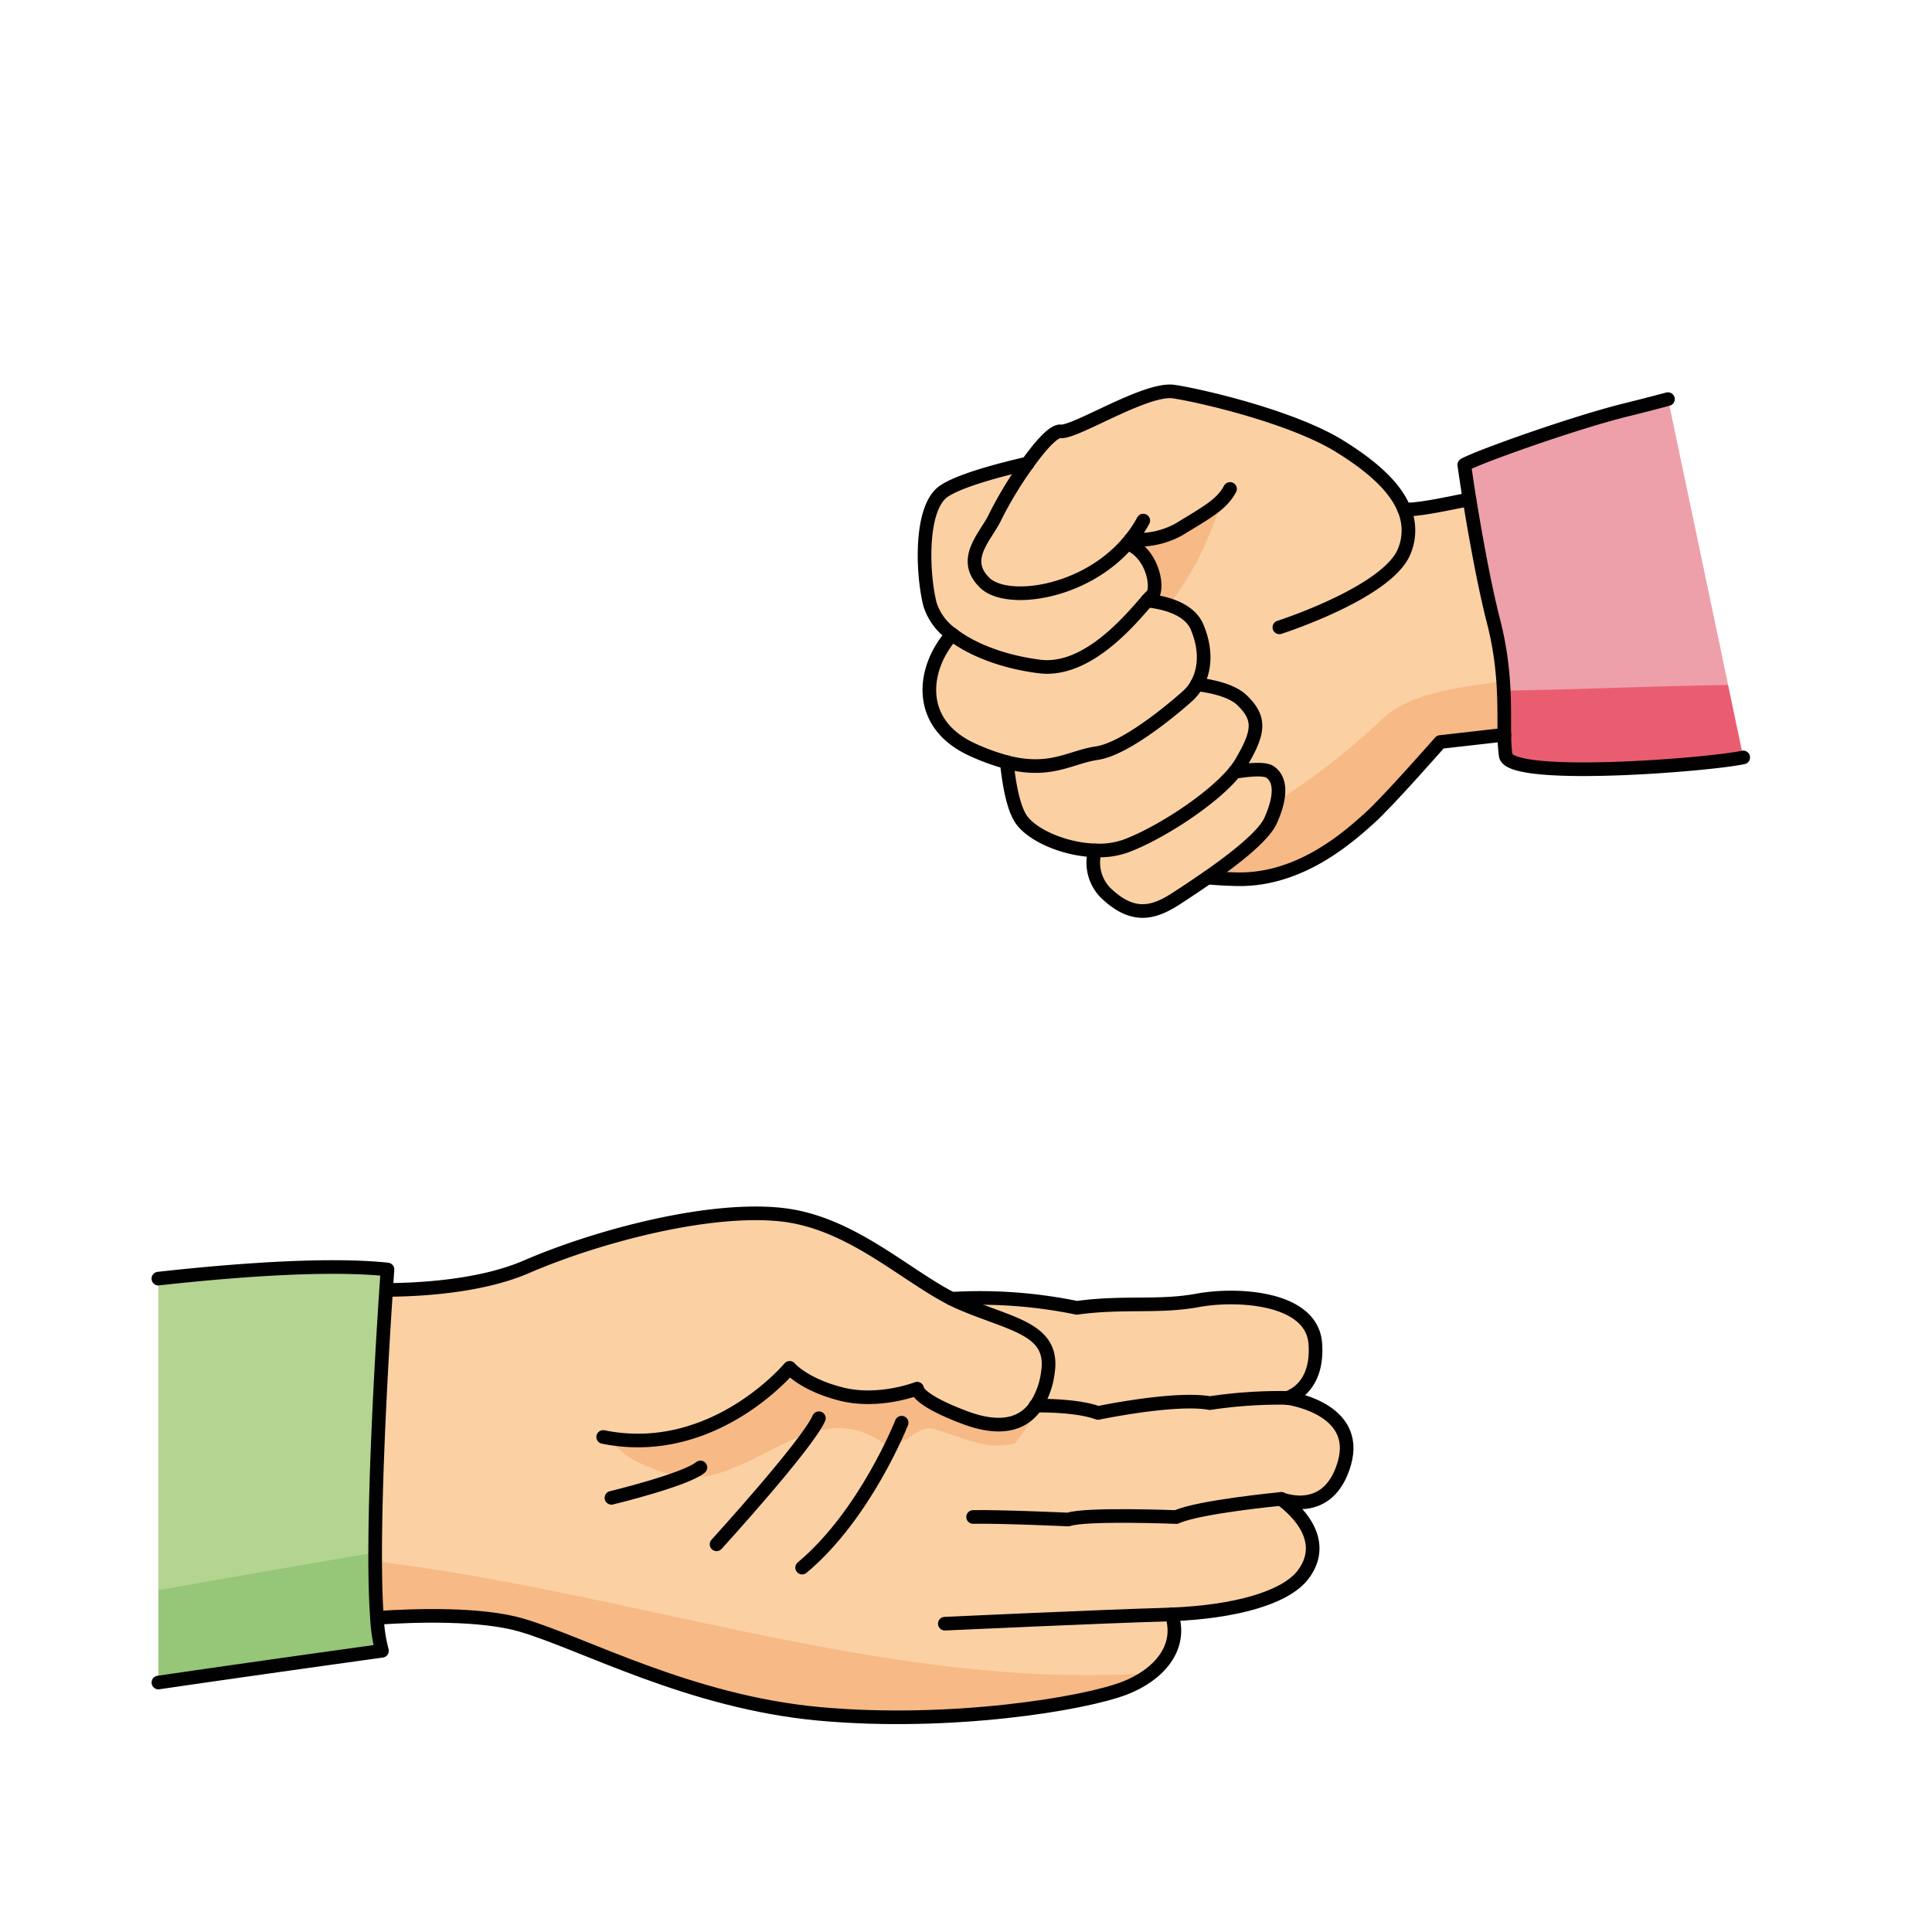 <svg id="Layer_1" data-name="Layer 1" xmlns="http://www.w3.org/2000/svg" width="100mm" height="100mm" viewBox="0 0 283.465 283.465">
  <g>
    <g>
      <path d="M56.852,186.261s-.079,1.105-.2,3c-.609,9.007-2.243,35.994-1.341,48.112a22.729,22.729,0,0,0,.732,4.836s-19.118,2.649-32.8,4.656V187.6C33.156,186.5,47.608,185.28,56.852,186.261Z" fill="#b4d491"/>
      <path d="M192.983,197.117c.485,6.583-3.81,7.891-4.115,7.981a69.507,69.507,0,0,0-11.363.767c-5.118-.925-16.4,1.442-16.4,1.442-3.088-1.138-8.5-1.082-9.108-1.07a11.506,11.506,0,0,0,1.736-4.8c1.037-6.459-5.231-7.034-12.626-10.19-.484-.2-.969-.44-1.476-.688a70.4,70.4,0,0,1,18.363,1.33c6.865-.947,11.983-.034,17.721-1.093S192.476,190.285,192.983,197.117Z" fill="#fbd0a3"/>
      <path d="M187.978,219.933c5.05,3.855,5.8,7.97,3.021,11.341-2.717,3.246-9.976,5.23-19.085,5.591,1.657,5.061-2.142,8.962-6.82,10.788-6.076,2.379-25.8,5.546-44.843,3.81s-34.732-10.4-43.762-13.031c-5.9-1.714-15.342-1.454-21.17-1.06h-.011c-.9-12.118.732-39.105,1.341-48.112,5.569-.034,14.159-.62,20.573-3.394,10.348-4.475,26.784-8.849,37.516-7.643,10.033,1.128,17.879,8.759,24.891,12.333.507.248.992.485,1.476.688,7.4,3.156,13.663,3.731,12.626,10.19a11.506,11.506,0,0,1-1.736,4.8c.609-.012,6.02-.068,9.108,1.07,0,0,11.284-2.367,16.4-1.442a69.507,69.507,0,0,1,11.363-.767c.44.068,10.665,1.589,8.387,9.571C194.978,222.605,188.327,220.068,187.978,219.933Z" fill="#fbd0a3"/>
    </g>
    <g>
      <path d="M56.649,189.26c.124-1.894.2-3,.2-3-9.244-.981-23.7.237-33.616,1.341v45.715q15.9-2.837,31.807-5.529C55.063,214.451,56.172,196.325,56.649,189.26Z" fill="#b4d491"/>
      <path d="M55.043,227.788q-15.9,2.714-31.807,5.529v13.547c13.685-2.007,32.8-4.656,32.8-4.656a22.794,22.794,0,0,1-.732-4.836C55.113,234.759,55.037,231.454,55.043,227.788Z" fill="#96c678"/>
      <path d="M192.983,197.117c.485,6.583-3.81,7.891-4.115,7.981a69.507,69.507,0,0,0-11.363.767c-5.118-.925-16.4,1.442-16.4,1.442-3.088-1.138-8.5-1.082-9.108-1.07a11.506,11.506,0,0,0,1.736-4.8c1.037-6.459-5.231-7.034-12.626-10.19-.484-.2-.969-.44-1.476-.688a70.4,70.4,0,0,1,18.363,1.33c6.865-.947,11.983-.034,17.721-1.093S192.476,190.285,192.983,197.117Z" fill="#fbd0a3"/>
      <path d="M133.4,204.145c-6.364,1.826-14.352.8-17.88-3.081-7.229,5.988-16.262,10.066-26.282,9.751,2.254,3.258,5.577,4.379,8.9,5.488,11.273,3.382,20.292-12.4,31.564-4.509,2.255,1.127,4.51-2.255,6.764-2.255,4.509,1.128,7.891,3.382,12.4,2.255,1.128-1.127,2.255-3.382,3.382-4.509C145.614,211.712,138.976,208.529,133.4,204.145Z" fill="#f7b985"/>
      <path d="M188.868,205.1a69.372,69.372,0,0,0-11.363.767c-5.118-.925-16.4,1.442-16.4,1.442-3.089-1.138-8.5-1.082-9.108-1.07a11.511,11.511,0,0,0,1.736-4.8c1.037-6.459-5.231-7.034-12.626-10.19-.484-.2-.969-.44-1.477-.688-7.011-3.574-14.857-11.205-24.89-12.333-10.731-1.206-27.167,3.168-37.516,7.643-6.414,2.774-15,3.36-20.573,3.394-.493,7.293-1.658,26.375-1.605,39.807,38.834,4.756,75.839,18.972,113.876,16.419,2.628-2.093,4.157-5.069,2.994-8.621,9.109-.361,16.368-2.345,19.085-5.591,2.784-3.371,2.029-7.486-3.021-11.341.349.135,7,2.672,9.277-5.264C199.532,206.687,189.308,205.166,188.868,205.1Zm-40,6.7c-4.509,1.127-7.891-1.127-12.4-2.255-2.254,0-4.509,3.382-6.764,2.255-11.272-7.891-20.291,7.891-31.564,4.509-3.327-1.109-6.65-2.23-8.9-5.488-.784-.024-1.573-.069-2.368-.148.8.079,1.584.124,2.368.148-.036-.052-.078-.094-.114-.148.036.054.078.1.114.148,10.02.315,19.053-3.763,26.282-9.751-.162-.177-.326-.353-.468-.543.142.19.306.366.468.543.219-.181.443-.358.659-.543-.216.185-.44.362-.659.543,3.528,3.88,11.516,4.907,17.88,3.081-.1-.081-.209-.16-.312-.242.1.082.208.161.312.242.273-.079.549-.153.816-.242-.267.089-.543.163-.816.242,5.574,4.384,12.212,7.567,18.852,3.14C151.127,208.412,150,210.667,148.872,211.794Z" fill="#fbd0a3"/>
      <path d="M55.044,229.067c.013,3.155.092,6,.264,8.305h.011c5.828-.394,15.275-.654,21.17,1.06,9.03,2.626,24.721,11.3,43.761,13.031s38.768-1.431,44.844-3.81a14.867,14.867,0,0,0,3.826-2.167C130.883,248.039,93.878,233.823,55.044,229.067Z" fill="#f7b985"/>
    </g>
    <g>
      <path d="M23.236,187.6c9.92-1.1,24.372-2.322,33.616-1.341,0,0-.079,1.105-.2,3-.609,9.007-2.243,35.994-1.341,48.112a22.729,22.729,0,0,0,.732,4.836s-19.118,2.649-32.8,4.656" fill="none" stroke="#010101" stroke-linecap="round" stroke-linejoin="round" stroke-width="2"/>
      <path d="M171.914,236.865c1.657,5.061-2.142,8.962-6.82,10.788-6.076,2.379-25.8,5.546-44.843,3.81s-34.732-10.4-43.762-13.031c-5.9-1.714-15.342-1.454-21.17-1.06" fill="none" stroke="#010101" stroke-linecap="round" stroke-linejoin="round" stroke-width="2"/>
      <path d="M187.967,219.922l.011.011c5.05,3.855,5.8,7.97,3.021,11.341-2.717,3.246-9.976,5.23-19.085,5.591-.282.022-.564.022-.868.034-9.5.27-32.421,1.33-32.421,1.33" fill="none" stroke="#010101" stroke-linecap="round" stroke-linejoin="round" stroke-width="2"/>
      <path d="M188.868,205.1c.44.068,10.665,1.589,8.387,9.571-2.277,7.936-8.928,5.4-9.277,5.264" fill="none" stroke="#010101" stroke-linecap="round" stroke-linejoin="round" stroke-width="2"/>
      <path d="M139.629,190.556a70.4,70.4,0,0,1,18.363,1.33c6.865-.947,11.983-.034,17.721-1.093s16.763-.508,17.27,6.324c.485,6.583-3.81,7.891-4.115,7.981" fill="none" stroke="#010101" stroke-linecap="round" stroke-linejoin="round" stroke-width="2"/>
      <path d="M88.5,210.836c16.188,3.28,27.359-10.146,27.359-10.146s2.029,2.435,7.553,3.844,11.149-.789,11.149-.789-.147,1.567,7.057,4.261c5.027,1.872,8.443,1.083,10.382-1.769a11.506,11.506,0,0,0,1.736-4.8c1.037-6.459-5.231-7.034-12.626-10.19-.484-.2-.969-.44-1.476-.688-7.012-3.574-14.858-11.205-24.891-12.333-10.732-1.206-27.168,3.168-37.516,7.643-6.414,2.774-15,3.36-20.573,3.394" fill="none" stroke="#010101" stroke-linecap="round" stroke-linejoin="round" stroke-width="2"/>
      <path d="M89.712,219.764s10.856-2.627,13.054-4.464" fill="none" stroke="#010101" stroke-linecap="round" stroke-linejoin="round" stroke-width="2"/>
      <path d="M105.134,226.584s13.3-14.6,15.015-18.5" fill="none" stroke="#010101" stroke-linecap="round" stroke-linejoin="round" stroke-width="2"/>
      <path d="M132.29,208.739s-5.31,13.516-14.6,21.261" fill="none" stroke="#010101" stroke-linecap="round" stroke-linejoin="round" stroke-width="2"/>
      <path d="M187.967,219.922s-12.085,1.15-15.377,2.66c0,0-13.279-.53-15.849.361,0,0-9.9-.451-13.967-.372" fill="none" stroke="#010101" stroke-linecap="round" stroke-linejoin="round" stroke-width="2"/>
      <path d="M151.939,206.237H152c.609-.012,6.02-.068,9.108,1.07,0,0,11.284-2.367,16.4-1.442a69.507,69.507,0,0,1,11.363-.767" fill="none" stroke="#010101" stroke-linecap="round" stroke-linejoin="round" stroke-width="2"/>
    </g>
  </g>
  <g>
    <path d="M220.729,107.8a21.649,21.649,0,0,0,.188,3.036c.571,3.7,29.658,1.405,34.849.291L245.115,60.435l-.394-1.875c-2.455.654-4.521,1.18-5.913,1.519-7.616,1.854-21.924,6.945-23.969,8.123,0,0,.273,1.9.712,4.758.018.088.039.187.051.3.8,4.854,2.09,12.3,3.537,17.929,1.774,6.908,1.54,12.371,1.574,16.315C220.722,107.605,220.719,107.7,220.729,107.8Z" fill="#eda0aa"/>
    <path d="M160.664,124.775a6.319,6.319,0,0,0,1.549,6.217c4.142,3.98,7.225,2.917,10.614.684,1.064-.695,2.632-1.728,4.352-2.918,3.768-2.624,8.192-6.018,9.244-8.359,1.53-3.409,1.591-5.967-.069-7.127-.784-.55-3.037-.364-5.2-.014-3.474,4.244-11.464,9.251-16.08,10.912A11.767,11.767,0,0,1,160.664,124.775Z" fill="#fbd0a3"/>
    <path d="M139.709,93.077c-4.266,4.7-5.641,13.062,3.07,16.968a31.681,31.681,0,0,0,4.936,1.785c6.474,1.646,9.266-.749,13.211-1.325,4.815-.712,13.084-8.174,13.084-8.174a6.8,6.8,0,0,0,1.6-1.926c1.182-2.1,1.439-5.048.033-8.393-1.127-2.677-4.638-3.6-7.327-3.9-2.309,2.6-8.723,10.564-15.8,9.667C147.394,97.142,142.721,95.405,139.709,93.077Z" fill="#fbd0a3"/>
    <path d="M147.715,111.83c.313,3.021.923,6.694,2.141,8.431,1.67,2.356,6.392,4.382,10.808,4.514a11.767,11.767,0,0,0,4.412-.605c4.616-1.661,12.606-6.668,16.08-10.912a10.632,10.632,0,0,0,.983-1.4c2.63-4.481,2.83-6.435.131-9.082-1.48-1.451-4.367-2.089-6.66-2.367a6.8,6.8,0,0,1-1.6,1.926s-8.269,7.462-13.084,8.174C156.981,111.081,154.189,113.476,147.715,111.83Z" fill="#fbd0a3"/>
    <path d="M138.514,72.041c-3.607,2.405-3.2,12.134-2.076,16.6a8.495,8.495,0,0,0,3.271,4.438c3.012,2.328,7.685,4.065,12.807,4.7,7.077.9,13.491-7.063,15.8-9.667A6.489,6.489,0,0,1,169,87.4c1-.832.311-6.136-3.562-7.683-6.474,7.453-17.782,8.9-20.958,5.786-3.609-3.527.291-6.892,1.572-9.73a57.816,57.816,0,0,1,4.736-7.78C147.222,68.806,141.009,70.377,138.514,72.041Z" fill="#fbd0a3"/>
    <path d="M165.433,79.713C169.306,81.26,170,86.564,169,87.4a6.489,6.489,0,0,0-.679.719c2.689.3,6.2,1.22,7.327,3.9,1.406,3.345,1.149,6.29-.033,8.393,2.293.278,5.18.916,6.66,2.367,2.7,2.647,2.5,4.6-.131,9.082a10.632,10.632,0,0,1-.983,1.4c2.161-.35,4.414-.536,5.2.014,1.66,1.16,1.6,3.718.069,7.127-1.052,2.341-5.476,5.735-9.244,8.359,1.246.118,2.717.212,4.417.246,9.469.165,16.681-6.626,19.3-8.927s10.42-11.209,10.42-11.209l9.417-1.068c-.01-.1-.007-.195-.016-.3-.034-3.944.2-9.407-1.574-16.315-1.447-5.628-2.736-13.075-3.537-17.929-3.868.778-8.069,1.673-9.59,1.451-1.406-3.46-5.058-6.528-9.491-9.26-6.884-4.256-20.2-7.378-24.291-7.993s-14.462,6.057-16.618,5.83c-1.022-.1-2.949,2.083-4.829,4.7a57.816,57.816,0,0,0-4.736,7.78c-1.281,2.838-5.181,6.2-1.572,9.73C147.651,88.609,158.959,87.166,165.433,79.713Z" fill="#fbd0a3"/>
    <path d="M219.139,91.189c-1.447-5.628-2.736-13.075-3.537-17.929-.012-.113-.033-.212-.051-.3-.439-2.857-.712-4.758-.712-4.758,2.045-1.178,16.352-6.269,23.969-8.123,1.392-.339,3.458-.865,5.913-1.519l.394,1.875,8.42,40.073c-10.983.154-21.972.665-32.917.829A49.2,49.2,0,0,0,219.139,91.189Z" fill="#eda0aa"/>
    <path d="M220.713,107.5c-.016-1.752.014-3.822-.095-6.167,10.945-.164,21.934-.675,32.917-.829l2.231,10.619c-5.191,1.114-34.278,3.413-34.849-.291a21.649,21.649,0,0,1-.188-3.036C220.719,107.7,220.722,107.605,220.713,107.5Z" fill="#ea5d71"/>
    <path d="M160.664,124.775a6.319,6.319,0,0,0,1.549,6.217c4.142,3.98,7.225,2.917,10.614.684,1.064-.695,2.632-1.728,4.352-2.918,3.768-2.624,8.192-6.018,9.244-8.359,1.53-3.409,1.591-5.967-.069-7.127-.784-.55-3.037-.364-5.2-.014-3.474,4.244-11.464,9.251-16.08,10.912A11.767,11.767,0,0,1,160.664,124.775Z" fill="#fbd0a3"/>
    <path d="M139.709,93.077c-4.266,4.7-5.641,13.062,3.07,16.968a31.681,31.681,0,0,0,4.936,1.785c6.474,1.646,9.266-.749,13.211-1.325,4.815-.712,13.084-8.174,13.084-8.174a6.8,6.8,0,0,0,1.6-1.926c1.182-2.1,1.439-5.048.033-8.393-1.127-2.677-4.638-3.6-7.327-3.9-2.309,2.6-8.723,10.564-15.8,9.667C147.394,97.142,142.721,95.405,139.709,93.077Z" fill="#fbd0a3"/>
    <path d="M147.715,111.83c.313,3.021.923,6.694,2.141,8.431,1.67,2.356,6.392,4.382,10.808,4.514a11.767,11.767,0,0,0,4.412-.605c4.616-1.661,12.606-6.668,16.08-10.912a10.632,10.632,0,0,0,.983-1.4c2.63-4.481,2.83-6.435.131-9.082-1.48-1.451-4.367-2.089-6.66-2.367a6.8,6.8,0,0,1-1.6,1.926s-8.269,7.462-13.084,8.174C156.981,111.081,154.189,113.476,147.715,111.83Z" fill="#fbd0a3"/>
    <path d="M138.514,72.041c-3.607,2.405-3.2,12.134-2.076,16.6a8.495,8.495,0,0,0,3.271,4.438c3.012,2.328,7.685,4.065,12.807,4.7,7.077.9,13.491-7.063,15.8-9.667A6.489,6.489,0,0,1,169,87.4c1-.832.311-6.136-3.562-7.683-6.474,7.453-17.782,8.9-20.958,5.786-3.609-3.527.291-6.892,1.572-9.73a57.816,57.816,0,0,1,4.736-7.78C147.222,68.806,141.009,70.377,138.514,72.041Z" fill="#fbd0a3"/>
    <path d="M146.047,75.769a57.816,57.816,0,0,1,4.736-7.78c1.88-2.618,3.807-4.8,4.829-4.7,2.156.227,12.527-6.445,16.618-5.83s17.407,3.737,24.292,7.993c4.432,2.731,8.084,5.8,9.49,9.26,1.521.222,5.722-.673,9.59-1.451.8,4.854,2.09,12.3,3.537,17.929a48.473,48.473,0,0,1,1.4,8.766c-6.563.895-12.84,1.594-17.251,5.094a105.451,105.451,0,0,1-15.9,12.525c.434-1.988.132-3.492-1.028-4.3-.784-.55-3.037-.364-5.2-.014a10.632,10.632,0,0,0,.983-1.4c2.63-4.481,2.83-6.435.131-9.082-1.48-1.451-4.367-2.089-6.66-2.367,1.182-2.1,1.439-5.048.033-8.393a6.345,6.345,0,0,0-4.229-3.268c3.794-4.479,6.217-10.282,7.907-15.521-3.345,3.812-9.22,4.434-13.241,6.8a5.436,5.436,0,0,0-.647-.311c-6.473,7.453-17.781,8.9-20.958,5.786C140.866,81.972,144.766,78.607,146.047,75.769Z" fill="#fbd0a3"/>
    <path d="M171.414,88.744a16.607,16.607,0,0,0-3.1-.629A6.4,6.4,0,0,1,169,87.4c.941-.783.384-5.527-2.915-7.372,4.021-2.367,9.9-2.989,13.241-6.8C177.631,78.462,175.208,84.265,171.414,88.744Z" fill="#f7b985"/>
    <path d="M186.423,120.4a14.534,14.534,0,0,0,.959-2.825,105.451,105.451,0,0,0,15.905-12.525c4.411-3.5,10.688-4.2,17.251-5.094.206,2.931.156,5.459.175,7.549.009.1.006.194.016.3l-9.417,1.068s-7.806,8.9-10.419,11.209-9.828,9.092-19.3,8.927c-1.7-.034-3.172-.128-4.418-.246C180.947,126.134,185.371,122.74,186.423,120.4Z" fill="#f7b985"/>
    <path d="M244.721,58.56c-2.455.654-4.521,1.18-5.913,1.519-7.616,1.854-21.924,6.945-23.969,8.123,0,0,.273,1.9.712,4.758.018.088.039.187.051.3.8,4.854,2.09,12.3,3.537,17.929,1.774,6.908,1.54,12.371,1.574,16.315.009.1.006.194.016.3a21.649,21.649,0,0,0,.188,3.036c.571,3.7,29.658,1.405,34.849.291" fill="none" stroke="#010101" stroke-linecap="round" stroke-linejoin="round" stroke-width="2"/>
    <path d="M220.729,107.8l-9.417,1.068s-7.807,8.9-10.42,11.209-9.827,9.092-19.3,8.927c-1.7-.034-3.171-.128-4.417-.246" fill="none" stroke="#010101" stroke-linecap="round" stroke-linejoin="round" stroke-width="2"/>
    <path d="M215.6,73.26c-3.868.778-8.069,1.673-9.59,1.451" fill="none" stroke="#010101" stroke-linecap="round" stroke-linejoin="round" stroke-width="2"/>
    <path d="M167.74,76.383a17.847,17.847,0,0,1-1.848,2.772c-.144.192-.3.375-.459.558-6.474,7.453-17.782,8.9-20.958,5.786-3.609-3.527.291-6.892,1.572-9.73a57.816,57.816,0,0,1,4.736-7.78c1.88-2.618,3.807-4.8,4.829-4.7,2.156.227,12.526-6.445,16.618-5.83s17.407,3.737,24.291,7.993c4.433,2.732,8.085,5.8,9.491,9.26a7.955,7.955,0,0,1,.035,6.144c-2.4,6.078-18.336,11.19-18.336,11.19" fill="none" stroke="#010101" stroke-linecap="round" stroke-linejoin="round" stroke-width="2"/>
    <path d="M180.472,71.738c-1.221,2.249-3.106,3.256-7.537,5.96a12.38,12.38,0,0,1-7.043,1.457" fill="none" stroke="#010101" stroke-linecap="round" stroke-linejoin="round" stroke-width="2"/>
    <path d="M165.433,79.713C169.306,81.26,170,86.564,169,87.4a6.489,6.489,0,0,0-.679.719c-2.309,2.6-8.723,10.564-15.8,9.667-5.122-.64-9.795-2.377-12.807-4.7a8.495,8.495,0,0,1-3.271-4.438c-1.122-4.464-1.531-14.193,2.076-16.6,2.495-1.664,8.708-3.235,12.269-4.052" fill="none" stroke="#010101" stroke-linecap="round" stroke-linejoin="round" stroke-width="2"/>
    <path d="M139.709,93.077c-4.266,4.7-5.641,13.062,3.07,16.968a31.681,31.681,0,0,0,4.936,1.785c6.474,1.646,9.266-.749,13.211-1.325,4.815-.712,13.084-8.174,13.084-8.174a6.8,6.8,0,0,0,1.6-1.926c1.182-2.1,1.439-5.048.033-8.393-1.127-2.677-4.638-3.6-7.327-3.9" fill="none" stroke="#010101" stroke-linecap="round" stroke-linejoin="round" stroke-width="2"/>
    <path d="M175.61,100.405c2.293.278,5.18.916,6.66,2.367,2.7,2.647,2.5,4.6-.131,9.082a10.632,10.632,0,0,1-.983,1.4c-3.474,4.244-11.464,9.251-16.08,10.912a11.767,11.767,0,0,1-4.412.605c-4.416-.132-9.138-2.158-10.808-4.514-1.218-1.737-1.828-5.41-2.141-8.431" fill="none" stroke="#010101" stroke-linecap="round" stroke-linejoin="round" stroke-width="2"/>
    <path d="M160.664,124.775a6.319,6.319,0,0,0,1.549,6.217c4.142,3.98,7.225,2.917,10.614.684,1.064-.695,2.632-1.728,4.352-2.918,3.768-2.624,8.192-6.018,9.244-8.359,1.53-3.409,1.591-5.967-.069-7.127-.784-.55-3.037-.364-5.2-.014" fill="none" stroke="#010101" stroke-linecap="round" stroke-linejoin="round" stroke-width="2"/>
  </g>
</svg>

